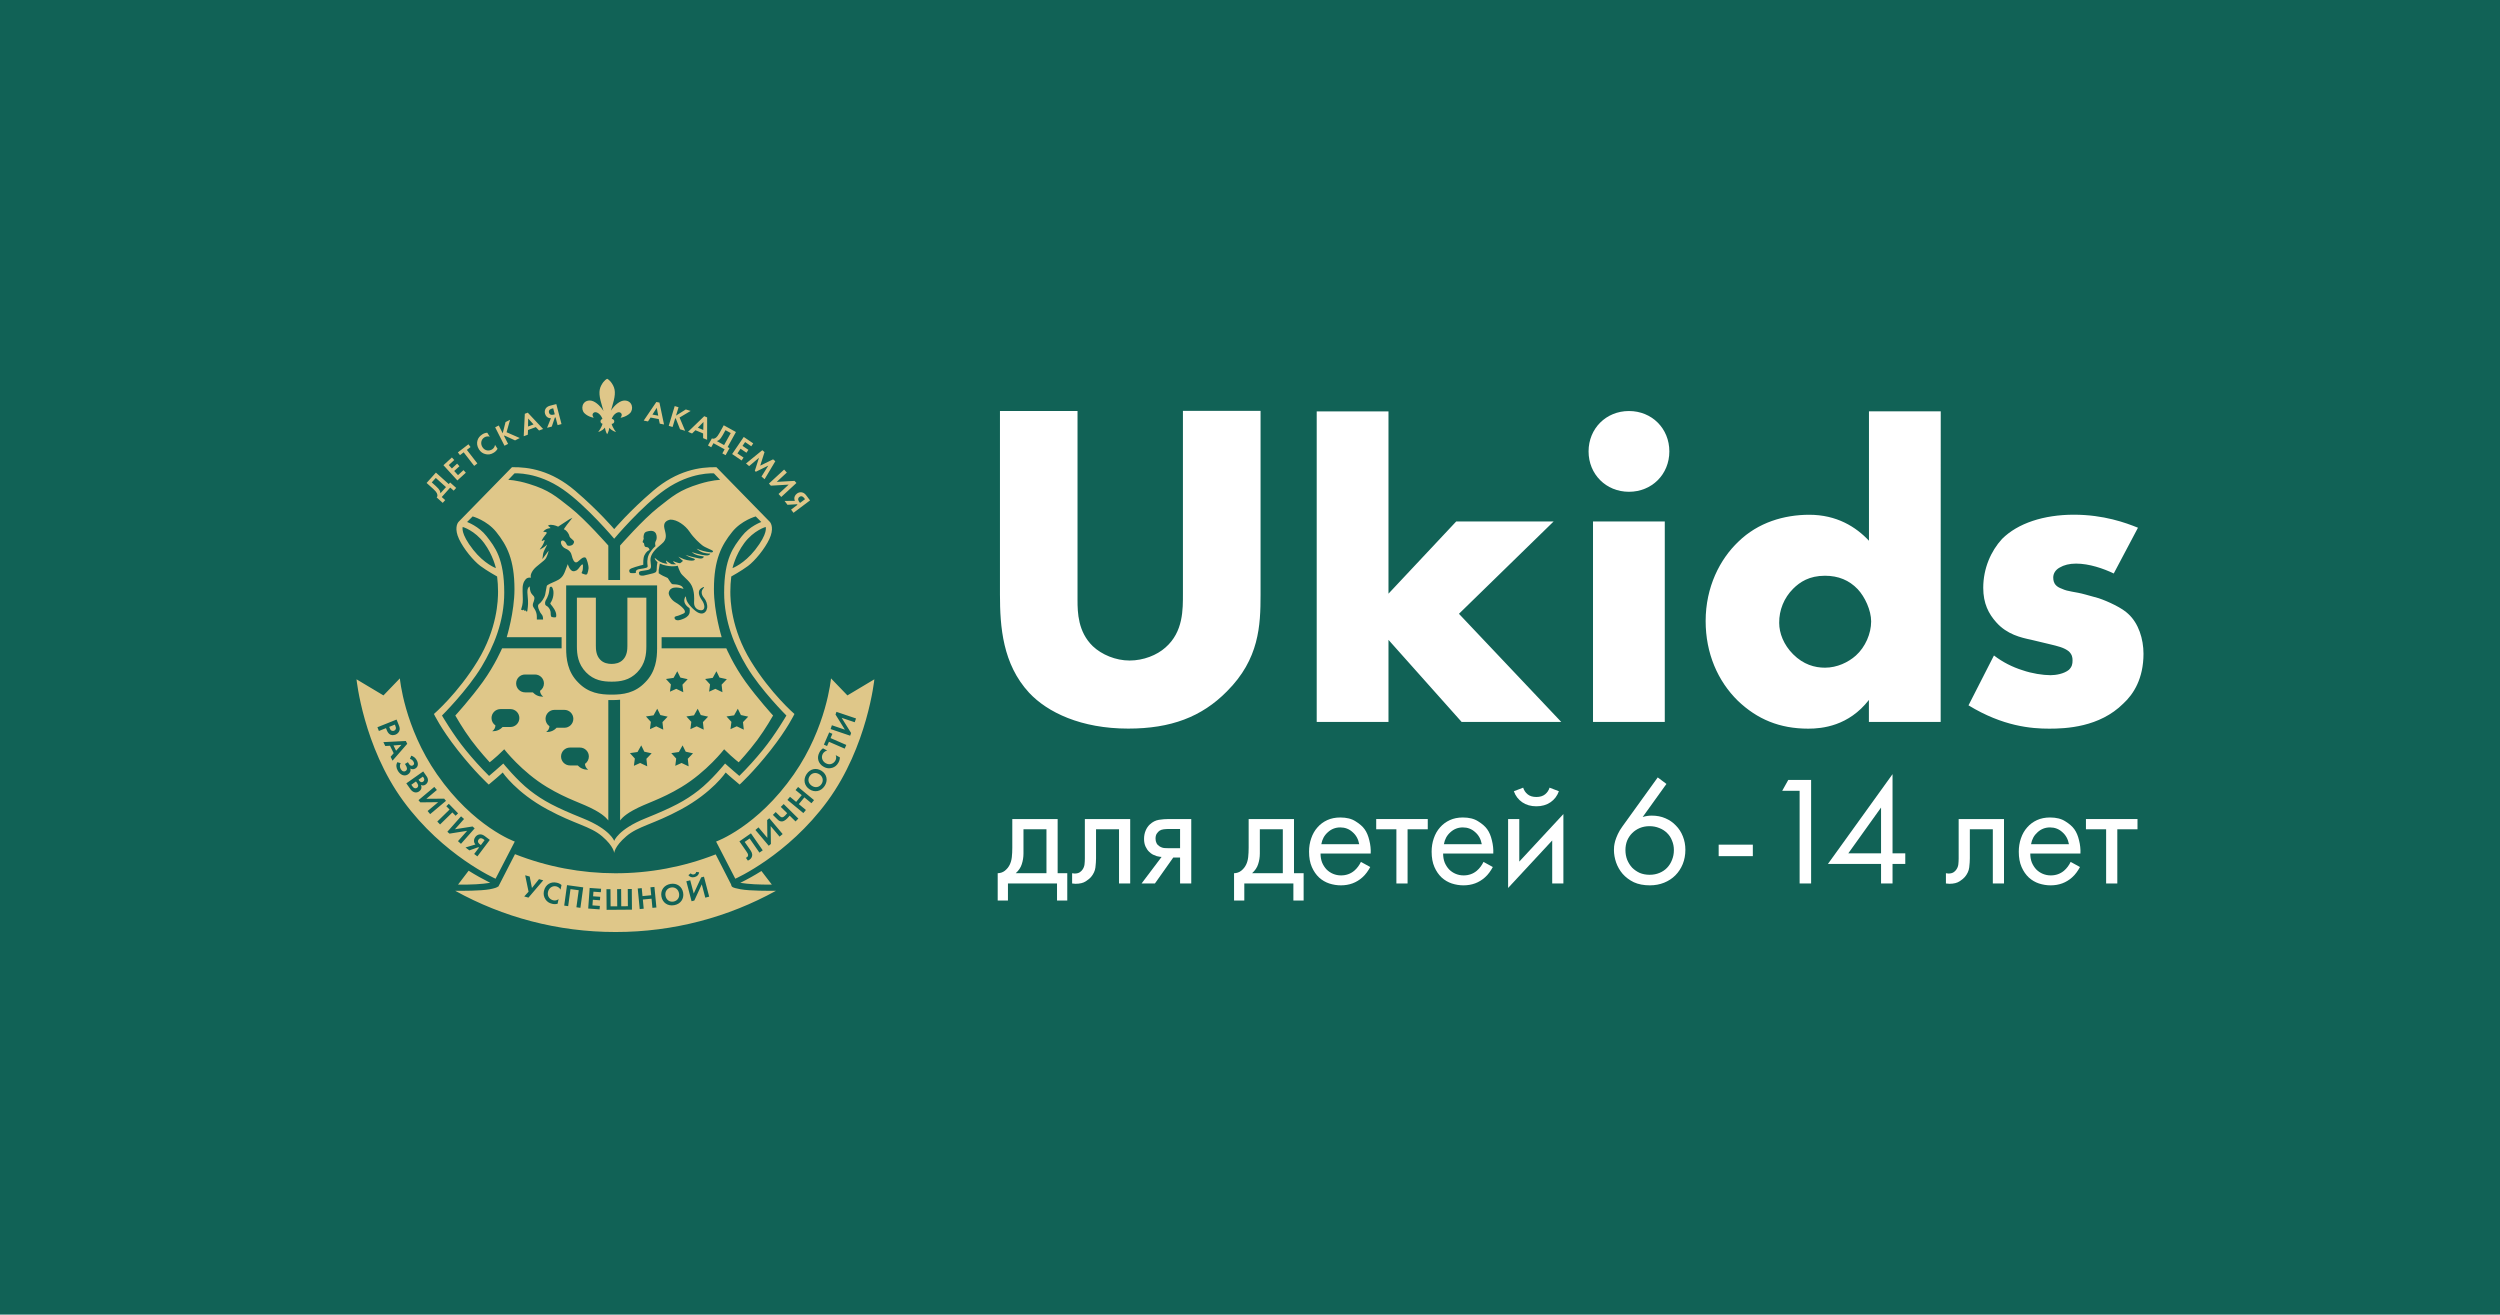 <?xml version="1.0" encoding="UTF-8"?> <svg xmlns="http://www.w3.org/2000/svg" width="561" height="295" viewBox="0 0 561 295" fill="none"> <rect width="561" height="295" fill="#116256"></rect> <path d="M185.712 179.743C176.739 192.001 165 197.184 165 197.184L160.691 188.846C160.691 188.846 169.907 185.587 178.136 173.768C185.524 163.15 186.476 152.227 186.476 152.227L190.16 156.049L196.207 152.436C196.207 152.436 194.684 167.486 185.712 179.743ZM165.925 188.804L167.44 190.986C167.69 191.348 167.926 191.681 167.864 192.001C167.836 192.154 167.746 192.293 167.614 192.376C167.544 192.425 167.461 192.459 167.377 192.487L167.822 193.126C167.94 193.078 168.051 193.015 168.163 192.946C168.531 192.689 168.684 192.404 168.746 192.168C168.927 191.528 168.552 191.014 168.281 190.618L167.106 188.929L168.211 188.158L170.415 191.327L171.158 190.813L168.51 187.005L165.925 188.804ZM172.152 184.024L172.194 188.019L170.206 185.664L169.518 186.247L172.507 189.791L172.993 189.381L172.937 185.372L174.939 187.741L175.627 187.158L172.639 183.614L172.152 184.024ZM175.21 181.071L176.642 182.481C176.496 182.676 176.329 182.863 176.155 183.037C175.905 183.287 175.731 183.378 175.585 183.398C175.307 183.433 175.12 183.266 174.967 183.114L174.07 182.224L173.438 182.863L174.453 183.864C174.71 184.121 175.064 184.399 175.572 184.316C175.731 184.302 176.128 184.177 176.656 183.649C176.809 183.489 177.073 183.19 177.205 183.03L178.518 184.33L179.151 183.69L175.857 180.431L175.21 181.071ZM178.525 177.291L179.908 178.43L178.657 179.945L177.274 178.805L176.697 179.5L180.27 182.453L180.847 181.759L179.255 180.445L180.499 178.931L182.091 180.244L182.668 179.549L179.095 176.596L178.525 177.291ZM181 173.705C180.186 174.928 180.471 176.325 181.646 177.11C182.821 177.895 184.218 177.61 185.031 176.394C185.844 175.178 185.566 173.775 184.391 172.996C183.217 172.218 181.813 172.482 181 173.705ZM183.898 168.8C183.585 169.39 183.467 169.96 183.634 170.592C183.773 171.113 184.141 171.704 184.885 172.1C185.489 172.427 186.087 172.503 186.796 172.281C187.303 172.114 187.783 171.801 188.165 171.093C188.36 170.745 188.464 170.349 188.464 169.953L187.533 169.453C187.693 169.842 187.672 170.28 187.47 170.648C187.102 171.336 186.24 171.774 185.33 171.287C184.572 170.884 184.19 169.995 184.628 169.168C184.836 168.793 185.198 168.522 185.615 168.424L184.683 167.924C184.35 168.146 184.079 168.452 183.898 168.8ZM184.878 167.097L185.594 167.41L186.011 166.451L189.548 167.993L189.91 167.167L186.372 165.624L186.789 164.665L186.073 164.352L184.878 167.097ZM187.7 159.739L187.491 160.343L189.597 163.741L186.678 162.747L186.386 163.602L190.778 165.089L190.987 164.484L188.867 161.08L191.8 162.073L192.092 161.219L187.7 159.739ZM184.35 175.936C183.849 176.686 182.946 176.853 182.167 176.332C181.389 175.811 181.187 174.907 181.688 174.157C182.188 173.406 183.099 173.247 183.877 173.761C184.655 174.275 184.85 175.185 184.35 175.936ZM177.518 114.358L178.949 113.281L178.852 113.149L176.711 113.281L176.058 112.412L178.386 112.384C178.296 112.224 178.247 112.037 178.247 111.856C178.24 111.516 178.4 111.092 178.831 110.765C179.151 110.508 179.568 110.411 179.971 110.487C180.437 110.592 180.736 110.911 180.965 111.224L181.771 112.294L178.06 115.073L177.518 114.358ZM179.366 112.648L179.526 112.857L180.645 112.016L180.478 111.794C180.381 111.662 179.95 111.092 179.394 111.509C178.831 111.94 179.255 112.502 179.366 112.648ZM174.703 110.849L176.982 108.75L172.979 108.986L172.548 108.514L175.954 105.373L176.565 106.04L174.3 108.132L178.289 107.909L178.72 108.382L175.314 111.523L174.703 110.849ZM170.88 106.93L172.409 104.484L169.615 105.86L169.379 105.665L170.317 102.719L168.107 104.595L167.405 104.004L171.061 101.023L171.561 101.447L170.595 104.491L173.48 103.073L173.98 103.497L171.575 107.534L170.88 106.93ZM167.204 99.196L166.62 100.051L167.94 100.947L167.502 101.593L166.182 100.697L165.473 101.746L166.856 102.684L166.418 103.33L164.291 101.885L166.898 98.049L169.024 99.495L168.587 100.141L167.204 99.196ZM163.708 100.551L162.825 102.142L162.095 101.739L162.603 100.829L160.107 99.453L159.6 100.363L158.87 99.96L159.753 98.369C160.038 98.55 160.406 98.411 160.698 98.181C160.886 98.022 161.122 97.757 161.435 97.195L162.408 95.43L165.146 96.945L163.277 100.322L163.708 100.551ZM163.979 97.181L162.797 96.528L162.199 97.612C161.852 98.237 161.616 98.508 161.435 98.668C161.261 98.807 161.067 98.911 160.851 98.974L162.484 99.877L163.979 97.181ZM157.779 98.32V97.264L156.056 96.541L155.298 97.278L154.394 96.896L158.029 93.394L158.683 93.665L158.676 98.689L157.779 98.32ZM156.598 95.972L157.814 96.486L157.856 94.693L156.598 95.972ZM153.748 96.674L152.601 96.326L151.628 93.859L151.496 93.929L150.926 95.819L150.064 95.555L151.406 91.122L152.268 91.386L151.698 93.262L153.894 91.879L154.985 92.213L152.49 93.693L153.748 96.674ZM147.827 94.047L145.992 93.693L145.408 94.568L144.449 94.38L147.284 90.204L147.979 90.337L149.008 95.256L148.049 95.069L147.827 94.047ZM147.375 91.511L146.409 93.026L147.708 93.276L147.375 91.511ZM141.363 92.727C140.494 93.575 139.243 93.755 139.243 93.755C139.243 93.755 139.855 93.019 139.243 92.609C138.659 92.219 137.617 92.956 137.269 94.012H137.276C137.582 93.998 137.832 94.242 137.846 94.54C137.86 94.846 137.617 95.096 137.318 95.11C137.304 95.11 137.29 95.11 137.276 95.11H137.248C137.492 96.048 138.228 96.945 138.228 96.945C138.228 96.945 137.339 96.743 136.741 96C136.588 96.91 136.261 97.417 136.261 97.417H136.227C136.227 97.417 135.886 96.896 135.74 95.958C135.149 96.729 134.239 96.938 134.239 96.938C134.239 96.938 134.969 96.034 135.205 95.096C134.906 95.041 134.705 94.756 134.76 94.464C134.802 94.242 134.969 94.068 135.191 94.019C134.851 92.956 133.808 92.206 133.238 92.602C132.634 93.019 133.238 93.748 133.238 93.748C133.238 93.748 132.001 93.568 131.146 92.72C130.291 91.872 130.555 89.933 132.293 89.871C133.377 89.836 134.628 90.962 135.427 92.227C135.365 91.997 135.282 91.74 135.191 91.434C134.454 89.051 134.267 87.731 134.913 86.494C135.56 85.257 136.248 85 136.248 85C136.248 85 136.936 85.257 137.582 86.494C138.228 87.731 138.041 89.044 137.304 91.434C137.221 91.698 137.151 91.928 137.096 92.136C137.902 90.913 139.139 89.843 140.209 89.878C141.961 89.933 142.232 91.879 141.363 92.727ZM137.825 118.735C137.825 118.735 141.238 114.684 146.582 110.119C151.927 105.554 157.022 104.769 160.761 104.838C161.372 105.45 172.34 116.685 172.715 117.068C173.09 117.45 173.688 118.728 172.646 120.959C171.603 123.189 169.365 125.878 167.85 127.004C166.335 128.13 164.097 129.366 164.097 129.366C163.958 130.499 163.888 131.632 163.888 132.771C163.888 134.613 164.041 141.075 168.475 148.336C172.91 155.597 178.275 160.218 178.275 160.218C178.275 160.218 176.788 163.428 172.924 168.348C169.059 173.267 165.973 176.061 165.973 176.061C165.973 176.061 164.847 175.102 164.166 174.532C163.485 173.962 162.846 173.351 162.846 173.351C162.846 173.351 159.864 177.819 152.838 181.62C146.576 185.01 143.212 185.372 140.536 187.665C137.86 189.958 137.825 191.417 137.825 191.417C137.825 191.417 137.791 189.958 135.115 187.665C132.439 185.372 129.075 185.01 122.813 181.62C115.786 177.819 112.805 173.351 112.805 173.351C112.805 173.351 112.165 173.962 111.484 174.532C110.803 175.102 109.677 176.061 109.677 176.061C109.677 176.061 106.591 173.267 102.727 168.348C98.863 163.428 97.375 160.218 97.375 160.218C97.375 160.218 102.741 155.597 107.175 148.336C111.609 141.075 111.762 134.613 111.762 132.771C111.762 131.632 111.693 130.499 111.554 129.366C111.554 129.366 109.316 128.13 107.801 127.004C106.285 125.878 104.048 123.189 103.005 120.959C101.962 118.728 102.56 117.45 102.936 117.068C103.311 116.685 114.278 105.45 114.89 104.838C118.629 104.769 123.723 105.554 129.068 110.119C134.413 114.684 137.825 118.735 137.825 118.735ZM169.448 123.391C172.416 119.625 171.812 118.249 171.812 118.249C171.812 118.249 169.136 119.013 167.016 121.862C165.007 124.565 164.375 127.49 164.375 127.49C164.375 127.49 166.96 126.545 169.448 123.391ZM106.202 123.391C108.69 126.545 111.276 127.49 111.276 127.49C111.276 127.49 110.643 124.565 108.635 121.862C106.515 119.013 103.839 118.249 103.839 118.249C103.839 118.249 103.234 119.625 106.202 123.391ZM106.063 115.886L104.812 117.137C104.812 117.137 107.446 118.068 109.191 120.333C111.025 122.717 113.152 125.26 113.152 132.98C113.152 139.47 110.789 145.07 108.079 149.587C104.888 154.895 99.182 160.565 99.182 160.565C99.182 160.565 101.671 164.853 104.465 168.278C106.119 170.314 107.884 172.267 109.747 174.115C109.747 174.115 110.581 173.427 111.206 172.864C111.915 172.225 112.944 171.336 112.944 171.336C112.944 171.336 115.946 175.06 118.921 177.381C121.896 179.702 124.655 181.154 130.806 183.635C136.991 186.129 137.825 188.707 137.825 188.707C137.825 188.707 138.659 186.129 144.845 183.635C150.996 181.154 153.755 179.702 156.73 177.381C159.704 175.06 162.707 171.336 162.707 171.336C162.707 171.336 163.735 172.225 164.444 172.864C165.07 173.427 165.904 174.115 165.904 174.115C167.767 172.267 169.532 170.314 171.186 168.278C173.98 164.853 176.468 160.565 176.468 160.565C176.468 160.565 170.762 154.895 167.572 149.587C164.861 145.07 162.498 139.47 162.498 132.98C162.498 125.26 164.625 122.717 166.46 120.333C168.204 118.068 170.838 117.137 170.838 117.137L169.587 115.886C169.587 115.886 166.397 116.755 164.305 119.361C161.908 122.342 160.205 125.58 160.205 132.215C160.205 137.364 161.942 142.986 161.942 142.986H148.466V145.487H162.985C162.985 145.487 164.563 149.198 167.294 152.992C170.025 156.785 173.48 160.565 173.48 160.565C173.48 160.565 171.791 163.553 169.935 166.055C168.079 168.556 165.765 171.058 165.765 171.058C165.765 171.058 164.708 170.238 163.958 169.529C163.263 168.869 162.498 168.139 162.498 168.139C162.498 168.139 158.585 173.198 152.907 176.617C148.139 179.486 145.144 180.133 142.065 181.828C139.764 183.093 139.146 184.121 139.146 184.121V157.022C138.506 157.084 137.874 157.098 137.241 157.098C136.998 157.098 136.748 157.098 136.505 157.091V184.121C136.505 184.121 135.886 183.093 133.586 181.828C130.507 180.133 127.511 179.486 122.743 176.617C117.065 173.198 113.152 168.139 113.152 168.139C113.152 168.139 112.388 168.869 111.693 169.529C110.942 170.238 109.886 171.058 109.886 171.058C109.886 171.058 107.571 168.556 105.716 166.055C103.86 163.553 102.171 160.565 102.171 160.565C102.171 160.565 105.625 156.785 108.357 152.992C111.088 149.198 112.666 145.487 112.666 145.487H126.024V142.986H113.708C113.708 142.986 115.446 137.364 115.446 132.215C115.446 125.58 113.743 122.342 111.345 119.361C109.253 116.755 106.063 115.886 106.063 115.886ZM148.459 122.071C146.993 123.238 145.915 124.433 145.957 125.684C145.999 126.935 146.45 127.657 145.331 127.907C144.212 128.157 143.226 128.018 143.385 128.672C143.441 128.887 143.49 128.998 143.552 129.061C143.608 129.089 143.67 129.109 143.733 129.123C143.809 129.116 143.879 129.13 143.948 129.158C143.962 129.165 143.983 129.172 143.997 129.179C144.143 129.193 144.289 129.186 144.435 129.158C144.782 129.082 145.213 128.977 145.602 128.887C145.693 128.859 145.79 128.831 145.894 128.811C146.944 128.574 147.34 128.491 147.354 127.838C147.368 127.185 147.43 126.65 147.493 126.379C147.521 126.247 147.542 126.177 147.549 126.142C147.201 125.871 147.013 125.586 146.937 125.336C146.763 124.794 147.604 126.163 149.23 126.448C149.376 126.476 149.654 126.497 149.793 126.518C149.668 126.337 149.439 126.101 149.439 125.781C149.439 125.781 150.197 126.372 150.704 126.615C151.051 126.643 151.392 126.643 151.739 126.615C151.489 126.469 151.17 126.247 151.031 125.892C151.031 125.892 152.066 126.386 152.629 126.379C153.31 125.906 153.255 125.823 153.255 125.823C153.255 125.823 153.15 125.864 152.24 124.926C152.156 124.843 153.234 125.503 154.158 125.684C155.089 125.864 155.59 125.844 155.826 125.684C156.062 125.524 155.93 125.378 155.27 125.197C154.61 125.017 153.811 124.503 153.811 124.503C153.811 124.503 154.999 124.912 155.757 125.058C156.514 125.204 156.924 125.364 157.286 125.336C157.647 125.309 157.8 125.218 157.911 124.989C158.022 124.76 157.828 124.968 156.452 124.572C155.778 124.377 155.201 123.877 155.201 123.877C155.951 124.141 156.716 124.35 157.494 124.503C158.683 124.732 158.919 124.648 159.162 124.503C159.405 124.357 159.371 124.225 159.371 124.225C159.371 124.225 158.731 124.266 157.842 124.016C156.952 123.766 156.313 123.113 156.313 123.113C156.313 123.113 157.425 123.613 158.537 123.808C159.482 123.974 159.718 124.002 159.871 123.912C159.968 123.842 160.031 123.759 159.996 123.669C159.899 123.432 158.203 122.883 157.564 122.348C156.924 121.813 155.722 120.785 154.714 119.291C153.797 117.922 151.92 116.546 150.398 116.602C149.39 116.831 148.841 117.38 149.085 118.527C149.328 119.701 149.925 120.903 148.459 122.071ZM144.428 120.959C144.282 121.327 144.219 121.515 144.219 121.515C144.219 121.515 144.185 121.751 144.358 121.793C144.532 121.834 144.532 122.008 144.567 122.209C144.602 122.411 144.629 122.745 145.053 122.765C145.477 122.786 145.596 122.995 145.679 123.182C145.762 123.37 145.832 123.412 145.54 123.53C145.248 123.648 144.574 124.315 144.428 125.197C144.282 126.08 144.386 126.733 144.358 126.726C144.351 126.726 144.185 126.768 143.955 126.83C143.948 126.851 143.941 126.865 143.941 126.865C143.941 126.865 143.872 126.872 143.768 126.879C143.406 126.976 142.954 127.108 142.621 127.212C142.329 127.296 142.044 127.393 141.759 127.511C141.683 127.553 141.606 127.588 141.53 127.622C141.377 127.713 141.266 127.803 141.224 127.907C141.113 128.185 141.363 128.533 141.363 128.533C141.662 128.658 142.1 128.602 142.405 128.602C142.843 128.609 142.683 128.324 142.683 128.324C142.683 128.324 142.593 127.838 143.517 127.699C144.219 127.595 144.748 127.504 144.977 127.421C145.22 127.338 145.38 127.261 145.324 126.935C145.255 126.538 145.13 125.461 145.602 124.433C145.783 124.037 146.437 123.141 146.854 122.765C146.937 122.689 147.02 122.619 147.097 122.55C147.083 122.515 147.076 122.467 147.062 122.418C146.909 121.793 147.104 121.535 147.271 121.167C147.437 120.799 147.674 118.485 145.116 119.291C144.546 119.472 144.484 119.923 144.421 120.333C144.358 120.743 144.504 120.757 144.428 120.959ZM125.941 121.445C126.163 121.139 126.608 121.299 126.914 121.723C127.15 122.05 127.171 122.335 127.407 122.439C127.49 122.453 127.609 122.467 127.734 122.48C128.227 122.46 128.595 122.258 128.721 121.925C128.846 121.584 128.978 121.494 128.304 120.952C127.629 120.41 127.887 120.389 127.609 119.84C127.331 119.291 126.816 118.812 126.566 118.798C126.364 118.791 127.907 116.866 128.456 116.185L127.741 116.546L125.245 118.179C125.245 118.179 124.418 117.762 123.577 117.762C123.279 117.762 122.952 117.971 122.952 117.971C122.952 117.971 123.404 118.291 123.508 118.457C123.612 118.624 123.16 118.346 122.257 118.944L121.909 119.291L122.069 119.374C122.09 119.368 122.104 119.368 122.118 119.361C122.257 119.326 122.799 119.381 122.674 119.639C122.549 119.896 121.979 120.493 121.701 121.028C121.583 121.258 121.527 121.376 121.534 121.41L121.645 121.397C121.694 121.376 121.763 121.341 121.847 121.299C122.187 121.139 122.326 121.091 122.125 121.577C121.916 122.147 121.611 122.675 121.221 123.141C121.18 123.217 121.138 123.293 121.11 123.342C121.388 123.21 122.187 122.8 122.75 122.209C122.834 122.119 122.521 122.821 122.194 123.391C121.868 123.961 121.805 124.711 121.777 124.989C121.77 125.051 121.757 125.114 121.736 125.17C121.729 125.274 121.722 125.371 121.722 125.448C121.757 125.399 121.798 125.343 121.854 125.267C122.326 124.586 122.862 123.967 123.035 123.669C123.209 123.37 122.945 124.44 122.549 125.197C122.153 125.955 120.269 126.976 119.56 128.046C118.851 129.116 119.143 129.644 119.143 129.644C119.143 129.644 118.427 129.464 117.962 129.992C117.496 130.52 117.204 131.257 117.267 132.632C117.329 134.008 117.378 135.085 117.197 135.829C117.017 136.572 116.919 136.801 116.919 136.801L117.267 136.94C117.371 136.933 117.475 136.885 117.545 136.801C117.642 136.669 117.614 137.01 117.614 137.01L117.823 137.079L118.031 136.94V137.149L118.261 137.26C118.295 137.177 118.323 137.093 118.344 137.003C118.365 136.822 118.4 136.558 118.448 136.176C118.552 135.37 118.455 134.057 118.379 133.397C118.302 132.737 118.358 132.208 118.518 131.937C118.678 131.666 118.865 131.59 118.865 131.59C118.865 131.59 118.872 132.549 119.213 133.119C119.553 133.682 120.019 133.758 119.908 134.439C119.797 135.12 119.526 135.384 119.56 135.829C119.595 136.273 119.908 136.468 120.186 137.079C120.464 137.691 120.471 138.212 120.464 138.608C120.457 139.004 120.464 139.025 120.464 139.025H121.861C121.868 138.761 121.854 138.198 121.576 137.913C121.34 137.649 121.159 137.343 121.027 137.017C121.027 137.01 121.02 137.01 121.02 137.01C120.638 136.183 120.644 135.738 121.02 135.481C121.395 135.224 122.174 134.224 122.34 133.397C122.507 132.57 122.653 131.819 122.688 131.521C122.723 131.222 123.849 130.798 124.703 130.409C125.558 130.02 126.232 129.596 126.719 128.394C127.205 127.192 127.414 126.587 127.414 126.587C127.414 126.587 127.831 128.137 128.665 128.185C128.734 128.192 128.804 128.185 128.873 128.178C129.033 128.137 129.186 128.088 129.339 128.018C129.742 127.775 130.006 127.317 130.264 127.004C130.639 126.552 130.799 126.531 130.82 126.935C130.84 127.338 130.778 128.067 130.611 128.324C130.444 128.581 130.458 128.665 130.959 128.811C131.362 128.929 131.605 129.082 131.799 128.734C131.918 128.38 132.05 127.928 132.071 127.56C132.112 126.844 131.702 125.573 131.515 125.267C131.327 124.961 130.861 125.017 130.403 125.406C130.166 125.607 129.937 125.83 129.735 125.976C129.645 126.059 129.548 126.128 129.429 126.17C128.839 126.406 128.463 125.378 128.317 124.711C128.172 124.044 127.817 123.474 126.927 123.113C126.038 122.751 125.718 121.751 125.941 121.445ZM123.716 134.995C124.029 134.418 124.196 133.772 124.203 133.119C124.224 132.174 123.869 131.534 123.577 131.66C123.286 131.785 123.341 131.833 123.23 132.702C123.091 133.786 122.465 134.717 122.465 134.717C122.368 135.064 122.292 134.995 122.326 135.481C122.361 135.968 122.688 135.898 122.952 136.176C123.216 136.454 123.577 136.85 123.577 137.705C123.577 138.58 123.925 138.469 123.925 138.469C124.078 138.525 124.245 138.546 124.411 138.539C124.703 138.525 124.828 138.601 124.828 138.052C124.828 137.121 123.953 136.037 123.647 135.69C123.341 135.342 123.55 135.314 123.716 134.995ZM122.563 164.262C122.563 164.262 123.835 164.401 124.78 163.428C124.822 163.387 124.856 163.352 124.891 163.31H126.649C127.754 163.31 128.658 162.414 128.658 161.302C128.658 160.197 127.761 159.294 126.649 159.294H124.425C123.32 159.294 122.417 160.19 122.417 161.302C122.417 161.969 122.743 162.588 123.299 162.963C123.272 163.491 123.001 163.97 122.563 164.262ZM132.14 169.758C132.14 168.647 131.243 167.75 130.131 167.75H127.907C126.802 167.75 125.899 168.647 125.899 169.758C125.899 170.863 126.795 171.767 127.907 171.767H129.666C129.701 171.801 129.735 171.843 129.77 171.878C130.715 172.851 131.987 172.712 131.987 172.712C131.549 172.42 131.285 171.94 131.264 171.419C131.806 171.044 132.14 170.425 132.14 169.758ZM127.046 131.368V145.494C127.046 147.773 127.337 150.74 129.721 153.124C132.036 155.549 134.712 155.875 137.248 155.875C139.785 155.875 142.461 155.549 144.775 153.124C147.166 150.733 147.451 147.773 147.451 145.494V131.368H127.046ZM142.246 171.85L143.656 171.211L145.241 171.968L145.053 170.273L146.228 169.043L144.588 168.681L143.893 167.264L143.059 168.751L141.356 169.001L142.461 170.217L142.246 171.85ZM149.821 160.816L148.181 160.454L147.486 159.037L146.652 160.524L144.949 160.774L146.054 161.99L145.846 163.623L147.257 162.984L148.841 163.741L148.654 162.046L149.821 160.816ZM150.336 155.215L151.746 154.576L153.331 155.333L153.143 153.638L154.318 152.408L152.678 152.047L151.983 150.629L151.149 152.116L149.446 152.366L150.551 153.582L150.336 155.215ZM151.531 171.85L152.942 171.211L154.526 171.968L154.339 170.273L155.513 169.043L153.873 168.681L153.171 167.264L152.337 168.751L150.634 169.001L151.739 170.217L151.531 171.85ZM158.898 160.816L157.258 160.454L156.563 159.037L155.729 160.524L154.026 160.774L155.131 161.99L154.923 163.623L156.334 162.984L157.918 163.741L157.731 162.046L158.898 160.816ZM159.121 155.215L160.531 154.576L162.116 155.333L161.928 153.638L163.103 152.408L161.463 152.047L160.768 150.629L159.934 152.116L158.231 152.366L159.336 153.582L159.121 155.215ZM163.916 163.623L165.327 162.984L166.912 163.741L166.724 162.046L167.899 160.816L166.258 160.454L165.563 159.037L164.729 160.524L163.027 160.774L164.132 161.99L163.916 163.623ZM150.322 132.361C150.183 132.591 150.071 132.841 150.058 133.049C150.023 133.633 150.697 134.654 151.517 135.134C151.642 135.21 151.767 135.287 151.892 135.37C151.948 135.405 152.004 135.44 152.073 135.481C153.394 136.398 154.228 137.35 153.324 137.705C152.421 138.059 152.302 138.163 151.795 138.261C151.788 138.261 151.788 138.261 151.781 138.261C151.663 138.295 151.552 138.337 151.448 138.4C151.295 138.504 151.302 139.046 151.865 139.164C152.428 139.282 153.088 138.962 153.602 138.747C153.873 138.636 154.172 138.4 154.415 138.156C154.464 138.073 154.513 137.99 154.575 137.913C154.95 137.392 154.714 136.454 154.714 136.454C154.714 136.454 153.255 135.641 153.602 134.369C153.811 133.605 153.873 133.688 154.019 134.508C154.165 135.328 155.541 136.801 156.452 137.357C157.341 137.899 158.099 137.74 158.509 136.982C158.585 136.788 158.648 136.593 158.69 136.391C158.78 135.634 158.453 134.703 157.974 134.161C157.369 133.48 157.327 132.66 157.696 132.215C158.064 131.771 158.175 131.465 157.348 132.007C156.521 132.549 156.757 133.64 157.487 134.647C158.203 135.627 158.328 136.878 157.418 136.94C157.369 136.947 157.32 136.947 157.279 136.94C157.258 136.94 157.237 136.933 157.216 136.933C156.306 136.871 155.715 136.176 155.75 135.203C155.791 134.175 155.847 132.855 155.263 131.521C155.256 131.507 155.249 131.486 155.235 131.465C155.152 131.305 155.062 131.145 154.957 130.979C154.255 129.943 153.074 129.207 152.692 128.463C152.434 127.977 152.226 127.463 152.066 126.935C152.066 126.935 151.343 127.261 149.564 126.935C149.043 126.851 148.542 126.691 148.063 126.462C148.056 126.545 148.014 126.691 147.966 127.004C147.861 127.636 147.757 128.088 147.827 128.324C147.84 128.421 147.82 128.519 147.771 128.602C148.077 128.818 148.542 129.123 148.8 129.228C149.203 129.387 149.842 129.714 149.842 129.714C149.842 129.714 150.197 130.256 150.44 130.638C150.475 130.673 150.509 130.708 150.537 130.756C150.871 131.298 151.093 131.027 151.927 131.173C153.227 131.402 153.234 131.903 153.387 132.146C153.435 132.208 151.26 131.284 150.322 132.361ZM110.456 164.081C110.456 164.081 111.727 164.22 112.673 163.248C112.714 163.206 112.749 163.171 112.777 163.136H114.535C115.64 163.136 116.544 162.24 116.544 161.128C116.544 160.024 115.647 159.12 114.535 159.12H112.304C111.199 159.12 110.296 160.017 110.296 161.128C110.296 161.795 110.622 162.414 111.178 162.789C111.158 163.31 110.893 163.79 110.456 164.081ZM115.821 153.36C115.821 154.465 116.718 155.368 117.83 155.368H119.588C119.623 155.403 119.658 155.444 119.692 155.486C120.638 156.459 121.909 156.32 121.909 156.32C121.472 156.028 121.207 155.549 121.18 155.027C121.729 154.652 122.062 154.034 122.062 153.367C122.062 152.262 121.166 151.359 120.054 151.359H117.83C116.718 151.352 115.821 152.248 115.821 153.36ZM126.358 109.841C120.554 105.804 115.446 106.228 115.446 106.228L114.056 107.687C114.056 107.687 115.759 107.68 118.712 108.59C123.216 109.973 124.703 111.328 128.026 113.941C131.348 116.553 136.505 122.418 136.505 122.418V130.145H139.146V122.418C139.146 122.418 144.303 116.553 147.625 113.941C150.947 111.328 152.434 109.973 156.938 108.59C159.892 107.68 161.595 107.687 161.595 107.687L160.205 106.228C160.205 106.228 155.096 105.804 149.293 109.841C144.004 113.517 137.825 120.889 137.825 120.889C137.825 120.889 131.647 113.517 126.358 109.841ZM145.04 134.119V145.035C145.04 146.8 144.817 148.989 142.996 150.865C141.231 152.686 139.181 152.964 137.248 152.964C135.316 152.964 133.273 152.686 131.501 150.865C129.68 148.989 129.457 146.807 129.457 145.035V134.119H133.711V144.924C133.711 145.723 133.766 147.078 134.677 148.016C135.421 148.815 136.442 148.982 137.248 148.982C138.055 148.982 139.069 148.815 139.82 148.016C140.73 147.078 140.786 145.723 140.786 144.924V134.119H145.04ZM124.669 93.658L124.509 93.7L123.814 95.729L122.764 96L123.626 93.839C123.438 93.859 123.258 93.832 123.084 93.762C122.764 93.637 122.431 93.331 122.299 92.81C122.187 92.414 122.25 91.997 122.472 91.65C122.743 91.254 123.16 91.108 123.536 91.01L124.835 90.677L126.003 95.166L125.127 95.395L124.669 93.658ZM124.14 91.622L123.869 91.692C123.71 91.733 123.021 91.914 123.195 92.581C123.369 93.262 124.057 93.081 124.231 93.04L124.488 92.977L124.14 91.622ZM120.234 95.84L118.483 96.493L118.441 97.549L117.524 97.89L117.767 92.852L118.434 92.602L121.875 96.264L120.964 96.604L120.234 95.84ZM118.525 93.915L118.49 95.708L119.727 95.242L118.525 93.915ZM115.578 98.828L113.173 97.716L113.124 97.855L114.014 99.613L113.208 100.023L111.116 95.888L111.922 95.478L112.805 97.229L113.444 94.714L114.459 94.2L113.673 96.993L116.641 98.293L115.578 98.828ZM110.845 101.558C110.164 101.996 109.594 102.031 109.066 101.934C108.336 101.788 107.856 101.426 107.481 100.843C107.029 100.134 106.994 99.439 107.126 98.911C107.286 98.279 107.669 97.834 108.225 97.473C108.558 97.257 108.94 97.125 109.337 97.097L109.907 97.987C109.496 97.869 109.052 97.924 108.683 98.154C107.898 98.654 107.801 99.627 108.266 100.349C108.822 101.211 109.788 101.253 110.442 100.836C110.796 100.613 111.032 100.238 111.081 99.821L111.651 100.711C111.463 101.058 111.185 101.343 110.845 101.558ZM107.119 103.997L106.404 104.546L104.048 101.496L103.22 102.135L102.748 101.517L105.118 99.696L105.59 100.315L104.763 100.954L107.119 103.997ZM102.574 104.039L103.102 104.616L101.921 105.693L102.776 106.624L104.006 105.498L104.534 106.075L102.637 107.812L99.509 104.393L101.406 102.656L101.935 103.233L100.705 104.359L101.406 105.123L102.574 104.039ZM101.01 108.271L102.366 109.487L101.81 110.105L101.031 109.41L99.127 111.53L99.905 112.224L99.349 112.843L97.994 111.627C98.237 111.391 98.182 111.001 98.022 110.661C97.91 110.439 97.702 110.154 97.229 109.723L95.728 108.375L97.82 106.047L100.691 108.625L101.01 108.271ZM97.792 107.249L96.889 108.25L97.806 109.077C98.341 109.556 98.55 109.848 98.661 110.063C98.758 110.258 98.821 110.48 98.828 110.696L100.079 109.306L97.792 107.249ZM115.515 188.846L111.206 197.184C111.206 197.184 99.467 192.001 90.495 179.743C81.522 167.486 80 152.436 80 152.436L86.047 156.049L89.73 152.227C89.73 152.227 90.682 163.15 98.07 173.768C106.299 185.587 115.515 188.846 115.515 188.846ZM105.326 190.826L107.349 190.104L107.481 190.201L106.404 191.632L107.126 192.174L109.913 188.471L108.843 187.665C108.53 187.429 108.155 187.199 107.682 187.234C107.272 187.269 106.904 187.484 106.668 187.818C106.348 188.249 106.313 188.7 106.411 189.027C106.466 189.207 106.563 189.367 106.689 189.499L104.458 190.173L105.326 190.826ZM100.864 187.067L104.826 186.435L102.769 188.756L103.443 189.353L106.515 185.886L106.035 185.462L102.088 186.088L104.131 183.781L103.457 183.183L100.385 186.65L100.864 187.067ZM98.751 185.01L101.511 182.314L102.24 183.058L102.797 182.516L100.711 180.376L100.155 180.918L100.885 181.661L98.126 184.357L98.751 185.01ZM89.494 162.72L88.993 161.469L84.691 163.192L85.025 164.033L86.617 163.394L86.832 163.936C87.034 164.429 87.319 164.728 87.652 164.874C88.111 165.068 88.59 164.908 88.757 164.846C89.153 164.693 89.466 164.387 89.619 163.991C89.772 163.56 89.689 163.206 89.494 162.72ZM91.065 166.277L86.026 166.534L86.457 167.41L87.513 167.347L88.34 169.022L87.652 169.821L88.083 170.696L91.384 166.91L91.065 166.277ZM93.476 170.523C93.219 170.064 92.788 169.724 92.281 169.578L91.989 170.3C92.427 170.384 92.67 170.717 92.781 170.912C93.011 171.294 92.948 171.579 92.656 171.753C92.33 171.947 91.996 171.801 91.753 171.391L91.537 171.037L90.87 171.433L91.085 171.787C91.28 172.107 91.544 172.698 90.995 173.024C90.696 173.205 90.272 173.149 89.946 172.614C89.723 172.239 89.626 171.697 89.932 171.252L89.146 171.037C88.847 171.607 88.875 172.288 89.292 172.983C89.841 173.9 90.731 174.268 91.489 173.816C91.975 173.531 92.246 173.031 92.072 172.461C92.42 172.67 92.858 172.67 93.205 172.448C93.845 172.072 93.956 171.329 93.476 170.523ZM95.624 174.046L94.964 173.108L91.176 175.783L92.072 177.054C92.309 177.388 92.601 177.687 93.059 177.798C93.407 177.874 93.768 177.798 94.053 177.582C94.255 177.444 94.519 177.186 94.567 176.811C94.602 176.582 94.561 176.353 94.456 176.151C94.797 176.318 95.2 176.283 95.499 176.054C95.805 175.845 95.999 175.519 96.034 175.15C96.069 174.657 95.777 174.254 95.624 174.046ZM97.459 176.582L93.907 179.556L94.317 180.049L98.328 180.008L95.951 181.995L96.528 182.69L100.079 179.709L99.669 179.215L95.673 179.25L98.036 177.27L97.459 176.582ZM94.964 175.394C94.484 175.734 94.144 175.283 94.067 175.171L93.921 174.963L94.894 174.275L95.047 174.49C95.249 174.789 95.304 175.144 94.964 175.394ZM93.588 176.77C93.414 176.902 93.184 176.936 92.983 176.846C92.767 176.749 92.621 176.547 92.524 176.415L92.302 176.096L93.344 175.359L93.539 175.63C93.65 175.79 93.782 175.977 93.824 176.186C93.866 176.408 93.775 176.637 93.588 176.77ZM90.085 167.139L88.882 168.466L88.299 167.278L90.085 167.139ZM88.43 163.97C88.236 164.054 88.02 164.04 87.833 163.942C87.624 163.817 87.541 163.609 87.478 163.449L87.339 163.109L88.604 162.601L88.722 162.893C88.806 163.095 88.875 163.317 88.827 163.539C88.771 163.734 88.625 163.894 88.43 163.97ZM108.523 188.353L108.746 188.52L107.905 189.638L107.696 189.478C107.55 189.367 106.987 188.943 107.404 188.381C107.821 187.825 108.384 188.249 108.523 188.353ZM102.783 198.505L105.16 195.385C106.716 196.364 108.336 197.268 110.004 198.102C108.072 198.414 105.827 198.539 102.783 198.505ZM170.866 195.454L173.202 198.505C170.227 198.532 168.017 198.407 166.119 198.109C167.76 197.296 169.337 196.413 170.866 195.454ZM111.769 198.942C111.783 198.949 111.804 198.956 111.818 198.97L111.908 198.796C111.936 198.755 111.957 198.706 111.978 198.664L115.564 191.674C130.034 197.372 146.124 197.393 160.601 191.723L164.048 198.449C164.048 198.518 164.062 198.588 164.097 198.651C164.236 198.921 164.027 199.165 166.182 199.554C168.309 199.936 172.659 199.894 174.119 199.901C163.45 205.794 151.19 209.143 138.138 209.143C125.086 209.143 112.826 205.794 102.157 199.901C103.783 199.901 107.849 199.922 109.886 199.554C111.039 199.338 111.533 199.137 111.769 198.942ZM156.222 195.656C156.181 196.066 155.805 196.184 155.722 196.205C155.639 196.225 155.256 196.316 155.013 195.975L154.471 196.378C154.77 196.788 155.263 196.976 155.875 196.816C156.486 196.656 156.827 196.253 156.89 195.746L156.222 195.656ZM155.187 202.243L155.805 202.083L157.48 198.442L158.266 201.437L159.141 201.208L157.967 196.726L157.348 196.886L155.673 200.513L154.888 197.532L154.012 197.761L155.187 202.243ZM148.424 201.173C148.668 202.563 149.835 203.382 151.281 203.125C152.726 202.868 153.54 201.701 153.296 200.311C153.053 198.921 151.878 198.095 150.44 198.352C149.001 198.609 148.174 199.783 148.424 201.173ZM143.552 203.994L144.449 203.911L144.254 201.854L146.207 201.666L146.402 203.723L147.298 203.64L146.854 199.026L145.957 199.109L146.131 200.895L144.178 201.082L144.004 199.297L143.107 199.38L143.552 203.994ZM136.122 204.168L141.808 204.126L141.773 199.491L140.869 199.498L140.897 203.355L139.41 203.369L139.382 199.512L138.479 199.519L138.506 203.376L137.019 203.389L136.991 199.533L136.088 199.54L136.122 204.168ZM134.552 204.063L134.607 203.285L132.946 203.167L133.037 201.909L134.628 202.021L134.684 201.242L133.092 201.131L133.169 200.096L134.83 200.214L134.885 199.436L132.321 199.255L131.994 203.876L134.552 204.063ZM127.497 203.341L128.019 199.519L129.867 199.769L129.346 203.591L130.243 203.716L130.875 199.123L127.24 198.623L126.608 203.216L127.497 203.341ZM122.424 201.847C122.73 202.285 123.16 202.66 123.953 202.827C124.342 202.917 124.745 202.903 125.127 202.799L125.343 201.763C125.016 202.027 124.585 202.132 124.175 202.034C123.411 201.875 122.75 201.166 122.966 200.165C123.14 199.331 123.89 198.706 124.801 198.894C125.218 198.991 125.579 199.255 125.788 199.63L126.003 198.595C125.697 198.338 125.336 198.157 124.947 198.081C124.293 197.942 123.71 197.99 123.153 198.331C122.688 198.609 122.229 199.13 122.055 199.957C121.923 200.631 122.007 201.228 122.424 201.847ZM118.587 201.43L121.902 197.546L120.95 197.282L119.366 199.262L118.865 196.698L117.851 196.413L118.608 200.096L117.635 201.166L118.587 201.43ZM150.579 199.158C151.468 198.998 152.212 199.547 152.379 200.471C152.546 201.395 152.024 202.153 151.135 202.312C150.245 202.472 149.502 201.93 149.335 201.006C149.168 200.082 149.689 199.318 150.579 199.158Z" fill="#DFC789"></path> <path d="M224.39 92.204V133.406C224.39 140.646 224.987 149.002 230.927 155.446C235.06 159.869 242.608 163.497 253.171 163.497C262.739 163.497 269.674 160.879 275.323 155.14C282.579 147.9 282.87 140.355 282.87 133.406V92.204H265.449V133.115C265.449 136.743 265.556 141.778 261.53 145.298C259.616 147.013 256.6 148.222 253.477 148.222C250.354 148.222 247.231 146.906 245.225 145.008C241.903 141.793 241.796 137.462 241.796 134.646V92.234H224.39V92.204ZM295.47 92.296V161.997H311.575V143.584L327.986 161.997H350.337L327.389 137.738L348.638 117.014H326.777L311.575 133.222V92.311H295.47V92.296ZM357.471 117.014V161.997H373.576V117.014H357.471ZM356.476 101.295C356.476 106.422 360.395 110.356 365.539 110.356C370.683 110.356 374.602 106.438 374.602 101.295C374.602 96.153 370.683 92.234 365.539 92.234C360.395 92.234 356.476 96.168 356.476 101.295ZM435.502 92.296H419.396V121.345C416.472 118.223 412.155 115.514 406.001 115.514C400.367 115.514 394.519 117.228 390.095 121.544C385.961 125.463 382.747 131.707 382.747 139.36C382.747 146.615 385.472 152.844 389.988 157.267C394.32 161.4 399.342 163.512 405.787 163.512C408.91 163.512 414.85 162.915 419.381 157.068V161.997H435.486L435.502 92.296ZM409.522 149.829C407.21 149.829 404.684 149.125 402.373 146.814C400.26 144.702 399.25 142.084 399.25 139.773C399.219 136.911 400.337 134.156 402.373 132.12C403.888 130.605 406.001 129.197 409.522 129.197C412.538 129.197 414.957 130.207 416.87 132.212C418.478 133.926 419.886 136.942 419.886 139.452C419.886 142.176 418.585 145.191 416.457 147.105C414.758 148.62 412.247 149.829 409.522 149.829ZM441.732 158.278C449.479 163.007 455.832 163.512 459.858 163.512C463.578 163.512 471.126 163.206 476.469 157.88C478.78 155.767 481 152.247 481 146.707C481 143.385 479.898 139.865 477.571 137.753C476.27 136.452 473.039 134.937 470.927 134.233L468.003 133.421C465.492 132.717 464.175 132.824 462.66 132.105C461.558 131.707 460.746 131.095 460.746 129.595C460.746 128.692 461.251 127.881 462.155 127.376C463.165 126.779 464.374 126.473 465.875 126.473C468.799 126.473 472.014 127.575 474.325 128.692L479.76 118.422C477.035 117.32 472.105 115.499 465.369 115.499C458.633 115.499 452.785 117.412 449.264 120.932C446.754 123.656 445.039 127.575 445.039 131.906C445.039 135.426 446.249 137.738 447.963 139.651C450.382 142.375 453.505 143.079 455.817 143.569L460.042 144.579C461.649 144.977 463.165 145.283 464.267 146.186C464.971 146.89 465.079 147.487 465.079 148.191C465.079 149.002 464.971 149.599 464.267 150.303C463.165 151.206 461.343 151.512 460.134 151.512C458.419 151.512 455.908 151.115 453.888 150.41C451.561 149.691 449.387 148.574 447.443 147.089L441.732 158.278Z" fill="white"></path> <path d="M237.335 183.792V195.953H239.495V202.086H237.195V198.253H226.184V202.086H223.884V195.953C224.511 195.93 225.045 195.744 225.487 195.396C225.951 195.024 226.311 194.583 226.567 194.071C226.822 193.56 226.985 192.98 227.055 192.329C227.124 191.679 227.159 190.982 227.159 190.238V183.792H237.335ZM234.826 186.091H229.668V191.528C229.668 192.364 229.54 193.165 229.285 193.932C229.053 194.675 228.6 195.349 227.926 195.953H234.826V186.091Z" fill="white"></path> <path d="M253.616 198.253H251.107V186.091H245.95V192.608C245.95 193.212 245.904 193.897 245.811 194.664C245.718 195.407 245.392 196.116 244.835 196.789C244.603 197.068 244.208 197.394 243.65 197.765C243.093 198.137 242.326 198.323 241.35 198.323C241.234 198.323 241.106 198.311 240.967 198.288C240.827 198.288 240.7 198.276 240.584 198.253V195.953C240.816 196 241.002 196.023 241.141 196.023C241.606 196.023 241.989 195.93 242.291 195.744C242.593 195.535 242.814 195.314 242.953 195.082C243.185 194.734 243.325 194.35 243.371 193.932C243.418 193.491 243.441 193.049 243.441 192.608V183.792H253.616V198.253Z" fill="white"></path> <path d="M260.662 192.294C260.616 192.294 260.488 192.283 260.279 192.259C260.093 192.236 259.861 192.19 259.582 192.12C259.326 192.027 259.036 191.911 258.711 191.772C258.409 191.609 258.13 191.4 257.875 191.144C257.573 190.865 257.305 190.482 257.073 189.994C256.841 189.506 256.725 188.926 256.725 188.252C256.725 187.578 256.841 186.963 257.073 186.405C257.305 185.847 257.619 185.383 258.014 185.011C258.641 184.43 259.326 184.082 260.07 183.966C260.813 183.85 261.545 183.792 262.265 183.792H267.318V198.253H264.809V192.434H263.276L259.164 198.253H256.167L260.662 192.294ZM264.809 186.022H262.474C261.963 186.022 261.522 186.045 261.15 186.091C260.778 186.138 260.465 186.242 260.209 186.405C260 186.544 259.791 186.765 259.582 187.067C259.396 187.346 259.303 187.718 259.303 188.182C259.303 188.972 259.605 189.553 260.209 189.925C260.581 190.157 260.964 190.285 261.359 190.308C261.777 190.331 262.137 190.343 262.439 190.343H264.809V186.022Z" fill="white"></path> <path d="M290.373 183.792V195.953H292.534V202.086H290.234V198.253H279.222V202.086H276.922V195.953C277.549 195.93 278.084 195.744 278.525 195.396C278.99 195.024 279.35 194.583 279.605 194.071C279.861 193.56 280.023 192.98 280.093 192.329C280.163 191.679 280.198 190.982 280.198 190.238V183.792H290.373ZM287.864 186.091H282.707V191.528C282.707 192.364 282.579 193.165 282.323 193.932C282.091 194.675 281.638 195.349 280.964 195.953H287.864V186.091Z" fill="white"></path> <path d="M307.482 194.559C307.272 194.954 307.017 195.361 306.715 195.779C306.413 196.197 306.076 196.569 305.704 196.894C304.38 198.079 302.777 198.671 300.895 198.671C300.013 198.671 299.141 198.532 298.282 198.253C297.446 197.974 296.691 197.533 296.017 196.929C295.343 196.302 294.797 195.512 294.379 194.559C293.961 193.607 293.752 192.457 293.752 191.109C293.752 190.041 293.914 189.042 294.24 188.113C294.565 187.16 295.03 186.347 295.634 185.673C296.238 184.976 296.969 184.43 297.829 184.035C298.688 183.641 299.664 183.443 300.756 183.443C302.173 183.443 303.323 183.733 304.206 184.314C305.112 184.872 305.786 185.464 306.227 186.091C306.692 186.742 307.04 187.567 307.272 188.566C307.528 189.565 307.633 190.552 307.586 191.528H296.33C296.33 192.271 296.447 192.945 296.679 193.549C296.934 194.153 297.271 194.675 297.69 195.117C298.108 195.535 298.596 195.86 299.153 196.093C299.711 196.325 300.303 196.441 300.93 196.441C302.069 196.441 303.056 196.093 303.892 195.396C304.218 195.117 304.508 194.803 304.763 194.455C305.019 194.106 305.228 193.758 305.391 193.409L307.482 194.559ZM305.007 189.437C304.798 188.298 304.299 187.392 303.509 186.719C302.742 186.022 301.825 185.673 300.756 185.673C299.687 185.673 298.758 186.033 297.968 186.754C297.178 187.45 296.691 188.345 296.505 189.437H305.007Z" fill="white"></path> <path d="M315.86 186.091V198.253H313.351V186.091H308.821V183.792H320.39V186.091H315.86Z" fill="white"></path> <path d="M334.988 194.559C334.779 194.954 334.523 195.361 334.221 195.779C333.919 196.197 333.582 196.569 333.21 196.894C331.886 198.079 330.283 198.671 328.402 198.671C327.519 198.671 326.648 198.532 325.788 198.253C324.952 197.974 324.197 197.533 323.523 196.929C322.849 196.302 322.303 195.512 321.885 194.559C321.467 193.607 321.258 192.457 321.258 191.109C321.258 190.041 321.42 189.042 321.746 188.113C322.071 187.16 322.536 186.347 323.14 185.673C323.744 184.976 324.475 184.43 325.335 184.035C326.195 183.641 327.17 183.443 328.262 183.443C329.679 183.443 330.829 183.733 331.712 184.314C332.618 184.872 333.292 185.464 333.733 186.091C334.198 186.742 334.546 187.567 334.779 188.566C335.034 189.565 335.139 190.552 335.092 191.528H323.837C323.837 192.271 323.953 192.945 324.185 193.549C324.441 194.153 324.777 194.675 325.196 195.117C325.614 195.535 326.102 195.86 326.659 196.093C327.217 196.325 327.809 196.441 328.436 196.441C329.575 196.441 330.562 196.093 331.398 195.396C331.724 195.117 332.014 194.803 332.27 194.455C332.525 194.106 332.734 193.758 332.897 193.409L334.988 194.559ZM332.513 189.437C332.304 188.298 331.805 187.392 331.015 186.719C330.248 186.022 329.331 185.673 328.262 185.673C327.193 185.673 326.264 186.033 325.474 186.754C324.684 187.45 324.197 188.345 324.011 189.437H332.513Z" fill="white"></path> <path d="M340.927 183.792V193.34L350.824 182.676V198.253H348.315V188.6L338.418 199.264V183.792H340.927ZM341.798 176.752C341.984 177.356 342.321 177.856 342.809 178.251C343.297 178.646 343.947 178.843 344.76 178.843C345.573 178.843 346.224 178.646 346.712 178.251C347.2 177.856 347.536 177.356 347.722 176.752L349.813 177.554C349.441 178.599 348.814 179.424 347.931 180.028C347.049 180.632 345.992 180.934 344.76 180.934C343.529 180.934 342.472 180.632 341.589 180.028C340.706 179.424 340.079 178.599 339.708 177.554L341.798 176.752Z" fill="white"></path> <path d="M373.948 175.916L368.616 183.339C369.267 183.129 369.952 183.025 370.672 183.025C371.787 183.025 372.798 183.222 373.704 183.617C374.633 184.012 375.423 184.558 376.073 185.255C376.747 185.929 377.27 186.742 377.642 187.694C378.013 188.624 378.199 189.623 378.199 190.691C378.199 191.853 378.002 192.921 377.607 193.897C377.212 194.873 376.654 195.721 375.934 196.441C375.237 197.138 374.401 197.684 373.425 198.079C372.449 198.474 371.381 198.671 370.219 198.671C368.848 198.671 367.652 198.439 366.63 197.974C365.631 197.486 364.795 196.859 364.121 196.093C363.47 195.326 362.983 194.478 362.657 193.549C362.332 192.596 362.169 191.667 362.169 190.761C362.169 190.552 362.181 190.273 362.204 189.925C362.251 189.553 362.332 189.146 362.448 188.705C362.588 188.24 362.785 187.729 363.041 187.172C363.296 186.614 363.645 186.033 364.086 185.429L371.996 174.452L373.948 175.916ZM370.184 196.302C370.974 196.302 371.706 196.162 372.38 195.883C373.053 195.605 373.623 195.221 374.087 194.734C374.575 194.222 374.947 193.63 375.202 192.956C375.481 192.283 375.62 191.551 375.62 190.761C375.62 189.994 375.481 189.286 375.202 188.635C374.947 187.962 374.575 187.392 374.087 186.928C373.599 186.44 373.019 186.068 372.345 185.813C371.671 185.534 370.939 185.394 370.149 185.394C369.36 185.394 368.628 185.534 367.954 185.813C367.304 186.091 366.734 186.475 366.247 186.963C365.782 187.427 365.41 187.985 365.131 188.635C364.876 189.286 364.748 189.994 364.748 190.761C364.748 191.528 364.876 192.248 365.131 192.921C365.41 193.595 365.782 194.188 366.247 194.699C366.734 195.187 367.304 195.581 367.954 195.883C368.628 196.162 369.371 196.302 370.184 196.302Z" fill="white"></path> <path d="M385.669 189.541H393.335V192.12H385.669V189.541Z" fill="white"></path> <path d="M403.835 177.449H399.932L401.291 175.01H406.414V198.253H403.835V177.449Z" fill="white"></path> <path d="M424.686 191.493H427.544V193.862H424.686V198.253H422.108V193.862H410.19L424.686 173.721V191.493ZM422.108 191.493V181.213L414.755 191.493H422.108Z" fill="white"></path> <path d="M449.698 198.253H447.189V186.091H442.032V192.608C442.032 193.212 441.985 193.897 441.892 194.664C441.799 195.407 441.474 196.116 440.917 196.789C440.684 197.068 440.289 197.394 439.732 197.765C439.174 198.137 438.408 198.323 437.432 198.323C437.316 198.323 437.188 198.311 437.049 198.288C436.909 198.288 436.781 198.276 436.665 198.253V195.953C436.898 196 437.083 196.023 437.223 196.023C437.687 196.023 438.071 195.93 438.373 195.744C438.675 195.535 438.895 195.314 439.035 195.082C439.267 194.734 439.407 194.35 439.453 193.932C439.499 193.491 439.523 193.049 439.523 192.608V183.792H449.698V198.253Z" fill="white"></path> <path d="M466.745 194.559C466.536 194.954 466.28 195.361 465.978 195.779C465.676 196.197 465.34 196.569 464.968 196.894C463.644 198.079 462.041 198.671 460.159 198.671C459.276 198.671 458.405 198.532 457.545 198.253C456.709 197.974 455.954 197.533 455.28 196.929C454.607 196.302 454.061 195.512 453.643 194.559C453.224 193.607 453.015 192.457 453.015 191.109C453.015 190.041 453.178 189.042 453.503 188.113C453.828 187.16 454.293 186.347 454.897 185.673C455.501 184.976 456.233 184.43 457.092 184.035C457.952 183.641 458.928 183.443 460.02 183.443C461.437 183.443 462.587 183.733 463.469 184.314C464.375 184.872 465.049 185.464 465.491 186.091C465.955 186.742 466.304 187.567 466.536 188.566C466.792 189.565 466.896 190.552 466.85 191.528H455.594C455.594 192.271 455.71 192.945 455.942 193.549C456.198 194.153 456.535 194.675 456.953 195.117C457.371 195.535 457.859 195.86 458.417 196.093C458.974 196.325 459.567 196.441 460.194 196.441C461.332 196.441 462.319 196.093 463.156 195.396C463.481 195.117 463.771 194.803 464.027 194.455C464.283 194.106 464.492 193.758 464.654 193.409L466.745 194.559ZM464.271 189.437C464.062 188.298 463.562 187.392 462.773 186.719C462.006 186.022 461.088 185.673 460.02 185.673C458.951 185.673 458.022 186.033 457.232 186.754C456.442 187.45 455.954 188.345 455.768 189.437H464.271Z" fill="white"></path> <path d="M475.124 186.091V198.253H472.615V186.091H468.085V183.792H479.654V186.091H475.124Z" fill="white"></path> </svg> 
